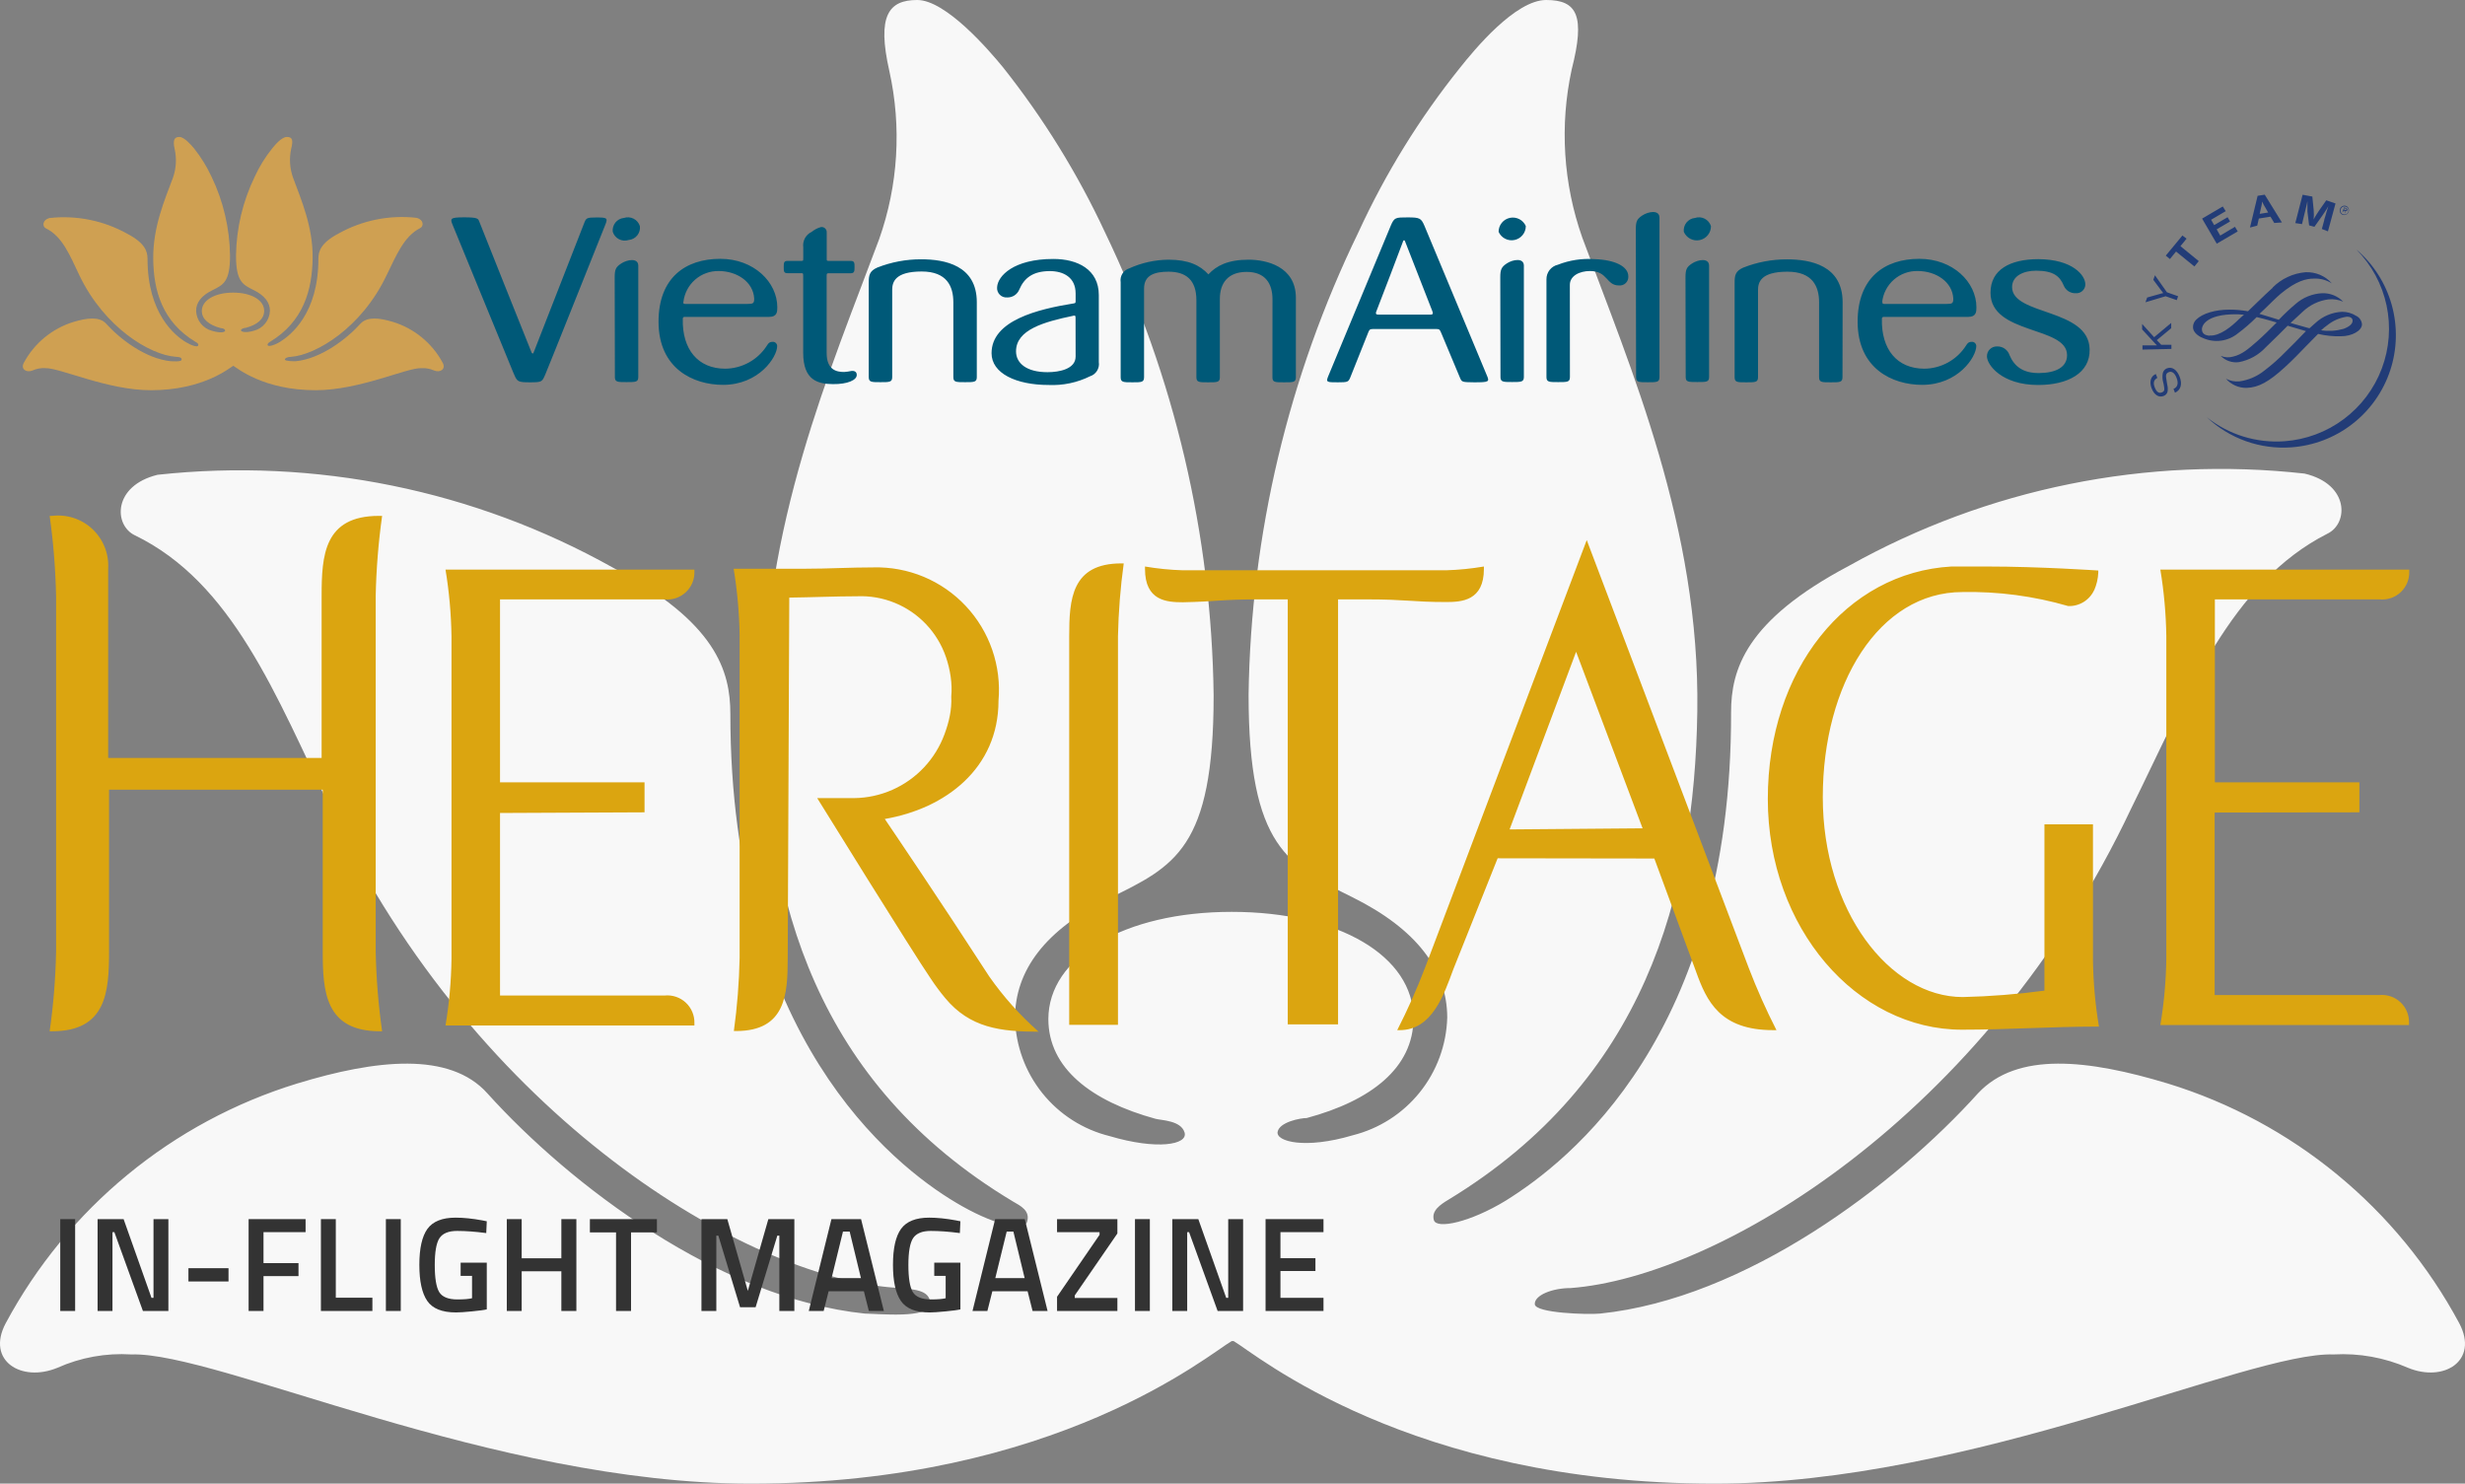<?xml version="1.0" encoding="UTF-8"?> <svg xmlns="http://www.w3.org/2000/svg" width="216" height="130" viewBox="0 0 216 130" fill="none"><rect x="0" y="0" width="216" height="130" fill="#808080" stroke="none"/><path d="M107.929 117.509C106.037 118.576 92.586 130 65.787 130C43.185 130 19.069 118.438 11.501 118.679C9.282 118.541 7.063 118.942 5.033 119.849C1.868 121.157 -1.228 119.23 0.492 115.961C5.906 105.855 15.093 98.298 26.053 94.936C32.933 92.838 39.401 92.115 42.703 95.797C49.962 103.849 63.069 113.793 75.798 115.101C76.83 115.101 81.474 115.582 81.509 114.275C81.543 112.967 79.995 112.967 78.378 112.83C65.374 111.9 41.912 97.965 29.011 70.987C24.161 60.836 20.342 51.03 11.81 46.901C9.953 46.006 9.884 42.565 13.806 41.601C27.617 40.098 41.554 42.936 53.678 49.722C62.76 54.505 63.998 58.806 63.998 62.557C63.998 90.842 78.206 102.059 83.745 105.363C86.841 107.221 89.731 108.012 90.006 107.049C90.281 106.085 89.456 105.672 88.733 105.259C71.532 94.936 67.06 78.833 66.922 62.488C66.785 46.144 72.771 32.414 77.037 20.956C78.708 16.227 79.018 11.124 77.931 6.228C76.83 1.376 77.862 0 80.374 0C82.885 0 86.669 4.404 87.907 5.918C91.43 10.36 94.421 15.199 96.818 20.336C102.92 33.012 106.172 46.872 106.347 60.94C106.347 74.359 102.907 75.908 97.23 78.695C91.554 81.482 88.94 85.061 88.94 89.225C88.998 91.617 89.842 93.923 91.34 95.788C92.838 97.654 94.908 98.975 97.23 99.547C101.393 100.786 104.111 100.304 103.801 99.238C103.492 98.171 101.771 98.171 101.255 98.033C95.614 96.485 91.864 93.594 91.864 89.293C91.864 83.856 98.538 79.899 107.929 79.899C117.321 79.899 123.858 83.788 123.858 89.225C123.858 93.56 120.142 96.451 114.5 97.965C113.95 97.965 112.126 98.309 111.954 99.169C111.782 100.029 114.363 100.717 118.525 99.479C120.845 98.9 122.912 97.578 124.409 95.714C125.906 93.85 126.752 91.546 126.816 89.156C126.816 84.992 124.133 81.413 118.525 78.626C112.918 75.839 109.409 74.291 109.409 60.871C109.61 46.816 112.898 32.978 119.041 20.336C121.408 15.183 124.401 10.34 127.951 5.918C129.155 4.404 132.768 0 135.485 0C138.203 0 138.926 1.376 137.722 6.091C136.659 10.991 136.98 16.09 138.65 20.818C142.882 32.276 148.971 46.212 148.73 62.35C148.489 78.489 144.086 94.696 126.919 105.122C126.231 105.535 125.406 106.085 125.646 106.911C125.887 107.737 128.846 107.083 131.908 105.225C137.446 101.784 151.758 90.704 151.689 62.419C151.689 58.669 152.962 54.367 162.009 49.584C174.153 42.786 188.119 39.958 201.95 41.498C205.872 42.427 205.803 45.868 203.945 46.763C195.517 51.03 191.664 60.871 186.744 70.85C173.947 97.965 150.485 111.9 137.618 112.864C136.036 112.864 134.453 113.483 134.488 114.275C134.522 115.066 139.166 115.204 140.198 115.101C152.962 113.793 166.069 103.849 173.328 95.797C176.768 92.115 182.994 92.838 189.944 94.936C200.903 98.298 210.09 105.855 215.504 115.961C217.224 119.23 214.163 121.157 210.998 119.849C208.952 118.956 206.725 118.555 204.496 118.679C196.927 118.438 172.846 130 150.244 130C123.445 130 109.959 118.576 108.101 117.509" fill="#F8F8F8"></path><path fill-rule="evenodd" clip-rule="evenodd" d="M131.233 75.205L127.349 84.933C126.533 87.132 125.504 90.264 122.649 90.264H122.435C123.339 88.492 124.15 86.674 124.863 84.817L139.041 47.324L153.238 84.817C153.951 86.674 154.762 88.492 155.666 90.264H155.374C150.733 90.264 149.548 87.735 148.616 85.128L144.964 75.225L131.233 75.205ZM143.935 72.579L138.109 57.111L132.282 72.676L143.935 72.579ZM83.356 61.031C83.466 59.906 83.258 58.646 82.892 57.577C82.526 56.508 81.936 55.531 81.161 54.71C80.386 53.89 79.445 53.245 78.4 52.82C77.355 52.395 76.231 52.2 75.105 52.247C73.337 52.247 70.968 52.344 69.162 52.363L69.026 83.941C69.026 87.132 68.851 90.342 64.5 90.342H64.306C64.598 88.22 64.767 86.083 64.811 83.941V55.671C64.781 53.715 64.606 51.764 64.287 49.834C64.287 49.834 68.462 49.834 70.54 49.834C72.619 49.834 74.425 49.717 76.542 49.717C78.051 49.679 79.552 49.96 80.945 50.542C82.338 51.125 83.593 51.996 84.627 53.098C85.661 54.2 86.451 55.508 86.946 56.938C87.44 58.367 87.627 59.884 87.496 61.391C87.496 67.325 82.854 70.847 77.532 71.761C78.348 72.968 82.232 78.688 86.68 85.556C87.928 87.336 89.381 88.963 91.011 90.401C87.67 90.401 84.99 90.07 82.815 87.443C82.371 86.908 81.956 86.349 81.572 85.77C80.018 83.513 71.609 69.932 71.609 69.932H74.871C76.019 69.916 77.152 69.667 78.201 69.203C79.251 68.738 80.197 68.066 80.981 67.227C81.766 66.388 82.374 65.399 82.769 64.32C83.165 63.24 83.414 62.179 83.356 61.031ZM9.479 49.892C9.479 50.671 9.479 51.507 9.479 52.285V66.411H28.182V52.227C28.182 48.667 28.395 45.203 33.193 45.203H33.484C33.158 47.532 32.97 49.877 32.921 52.227V83.357C32.967 85.701 33.155 88.04 33.484 90.362H33.29C28.493 90.362 28.279 86.879 28.279 83.338V69.193H9.556V83.338C9.556 86.879 9.343 90.362 4.565 90.362H4.351C4.679 88.053 4.867 85.727 4.915 83.396V52.266C4.867 49.903 4.679 47.544 4.351 45.203H4.565C5.204 45.125 5.852 45.189 6.464 45.389C7.076 45.59 7.636 45.923 8.105 46.365C8.574 46.807 8.94 47.347 9.177 47.946C9.415 48.546 9.518 49.19 9.479 49.834V49.892ZM43.816 71.236V87.229H58.247C58.582 87.196 58.92 87.234 59.239 87.343C59.558 87.451 59.851 87.625 60.097 87.856C60.343 88.086 60.538 88.366 60.667 88.677C60.797 88.989 60.859 89.324 60.849 89.661V89.856H39.039C39.361 87.926 39.536 85.975 39.563 84.019V55.749C39.533 53.793 39.358 51.842 39.039 49.912H60.849V50.087C60.859 50.424 60.797 50.76 60.667 51.071C60.538 51.382 60.343 51.663 60.097 51.893C59.851 52.123 59.558 52.298 59.239 52.406C58.92 52.514 58.582 52.552 58.247 52.519H43.816V68.551H56.479V71.178L43.816 71.236ZM98.469 49.367C98.177 51.483 98.009 53.614 97.964 55.749V89.797H93.691V55.749C93.691 52.519 93.885 49.367 98.255 49.367H98.469ZM183.516 51.682C183.319 52.121 182.996 52.491 182.587 52.744C182.179 52.997 181.704 53.122 181.225 53.103C178.216 52.229 175.093 51.815 171.961 51.877C164.639 51.877 159.725 59.951 159.725 69.855C159.725 79.758 165.551 87.365 171.999 87.365C174.39 87.309 176.776 87.12 179.147 86.801V72.228H183.4V84.116C183.427 86.072 183.602 88.024 183.924 89.953H183.711C179.826 89.953 175.942 90.225 171.922 90.225C162.696 90.225 154.908 81.314 154.908 70.01C154.908 58.706 161.764 50.165 170.989 49.639C171.961 49.639 172.932 49.639 174.155 49.639C178.7 49.639 183.866 49.99 183.866 49.99V50.165C183.843 50.709 183.718 51.243 183.497 51.741L183.516 51.682ZM194.062 71.197V87.19H208.493C208.828 87.157 209.166 87.196 209.485 87.304C209.804 87.412 210.097 87.587 210.343 87.817C210.589 88.047 210.784 88.327 210.913 88.638C211.043 88.95 211.105 89.285 211.095 89.622V89.817H189.304C189.626 87.887 189.802 85.936 189.828 83.98V55.749C189.799 53.793 189.623 51.842 189.304 49.912H211.115V50.087C211.125 50.424 211.063 50.76 210.933 51.071C210.803 51.382 210.609 51.663 210.362 51.893C210.116 52.123 209.824 52.298 209.505 52.406C209.186 52.514 208.847 52.552 208.512 52.519H194.082V68.551H206.745V71.178L194.062 71.197ZM100.333 49.639C101.431 49.827 102.541 49.938 103.654 49.97H126.708C127.821 49.938 128.931 49.827 130.029 49.639V49.853C130.029 52.636 128.087 52.752 126.727 52.752C123.736 52.752 123.251 52.519 119.794 52.519H117.25V89.758H112.841V52.519H110.374C106.917 52.519 106.626 52.714 103.654 52.772C102.217 52.772 100.333 52.636 100.333 49.853V49.639Z" fill="#DBA510"></path><path fill-rule="evenodd" clip-rule="evenodd" d="M137.561 24.958C137.561 24.171 138.407 23.748 139.324 23.748C140.904 23.748 140.728 25.011 141.861 25.011C141.97 25.022 142.08 25.01 142.183 24.974C142.287 24.938 142.381 24.88 142.46 24.804C142.538 24.728 142.599 24.635 142.637 24.533C142.676 24.43 142.692 24.321 142.684 24.212C142.684 23.343 141.509 22.767 139.747 22.708C138.645 22.626 137.539 22.793 136.51 23.196C136.222 23.263 135.966 23.426 135.784 23.659C135.603 23.892 135.506 24.181 135.511 24.476V33.029C135.511 33.481 135.729 33.481 136.539 33.481C137.35 33.481 137.567 33.481 137.567 33.029L137.561 24.958ZM85.594 26.479C85.594 23.231 82.769 22.72 80.719 22.72C79.404 22.717 78.101 22.962 76.877 23.442C76.184 23.748 76.125 24.13 76.125 24.764V33.035C76.125 33.487 76.349 33.487 77.153 33.487C77.958 33.487 78.181 33.487 78.181 33.035V25.398C78.181 24.723 78.422 23.789 80.766 23.789C82.98 23.789 83.538 25.105 83.538 26.479V33.035C83.538 33.487 83.762 33.487 84.566 33.487C85.371 33.487 85.594 33.487 85.594 33.035V26.479ZM131.482 33.023C131.482 33.475 131.705 33.475 132.504 33.475C133.303 33.475 133.532 33.475 133.532 33.023V23.278C133.532 22.561 132.551 22.743 132.052 23.072C131.552 23.401 131.464 23.624 131.464 24.329L131.482 33.023ZM120.609 27.272C120.915 26.497 122.865 21.398 122.959 21.11C122.963 21.094 122.973 21.08 122.986 21.07C122.999 21.06 123.016 21.055 123.032 21.055C123.049 21.055 123.065 21.06 123.078 21.07C123.091 21.08 123.101 21.094 123.106 21.11C123.247 21.469 125.214 26.479 125.508 27.255C125.573 27.425 125.596 27.566 125.373 27.566H120.774C120.492 27.566 120.562 27.395 120.609 27.272ZM126.283 29.158C126.982 30.814 127.799 32.794 127.946 33.129C128.093 33.463 128.116 33.493 129.173 33.499C130.483 33.499 130.536 33.458 130.284 32.882C130.213 32.729 125.109 20.458 124.821 19.789C124.533 19.119 124.415 19.049 123.352 19.049C122.289 19.049 122.177 19.049 121.872 19.765L116.386 32.97C116.168 33.499 116.28 33.499 117.232 33.499C118.083 33.499 118.142 33.469 118.301 33.123L119.881 29.164C119.975 28.929 120.01 28.829 120.286 28.829H125.878C126.148 28.829 126.178 28.911 126.283 29.164V29.158ZM133.702 19.806C133.587 19.545 133.385 19.331 133.131 19.2C132.876 19.07 132.584 19.031 132.305 19.09C132.025 19.149 131.774 19.303 131.594 19.526C131.414 19.748 131.317 20.026 131.317 20.311C131.433 20.573 131.635 20.787 131.889 20.918C132.144 21.048 132.435 21.087 132.715 21.028C132.995 20.968 133.246 20.815 133.425 20.592C133.605 20.37 133.703 20.092 133.702 19.806ZM143.365 33.04C143.365 33.493 143.588 33.493 144.387 33.493C145.186 33.493 145.415 33.493 145.415 33.04V19.072C145.415 18.355 144.434 18.538 143.929 18.866C143.424 19.195 143.341 19.413 143.341 20.123L143.365 33.04ZM149.926 19.812C149.882 19.673 149.811 19.544 149.717 19.432C149.622 19.32 149.507 19.229 149.377 19.162C149.247 19.095 149.105 19.055 148.959 19.044C148.813 19.032 148.667 19.05 148.528 19.096C148.383 19.109 148.243 19.152 148.114 19.221C147.986 19.29 147.873 19.384 147.782 19.497C147.69 19.61 147.623 19.741 147.582 19.881C147.542 20.02 147.53 20.167 147.547 20.311C147.66 20.575 147.86 20.791 148.115 20.924C148.369 21.056 148.661 21.096 148.941 21.037C149.222 20.978 149.473 20.824 149.653 20.601C149.832 20.377 149.929 20.099 149.926 19.812ZM147.712 33.029C147.712 33.475 147.929 33.475 148.734 33.475C149.538 33.475 149.762 33.475 149.762 33.029V23.284C149.762 22.567 148.787 22.749 148.281 23.078C147.776 23.407 147.694 23.624 147.694 24.335L147.712 33.029ZM161.463 26.485C161.463 23.243 158.637 22.726 156.587 22.726C155.272 22.721 153.968 22.969 152.746 23.454C152.058 23.759 152 24.141 152 24.77V33.046C152 33.499 152.217 33.499 153.022 33.499C153.826 33.499 154.05 33.499 154.05 33.046V25.41C154.05 24.741 154.285 23.806 156.628 23.806C158.843 23.806 159.401 25.116 159.401 26.491V33.046C159.401 33.499 159.618 33.499 160.423 33.499C161.228 33.499 161.451 33.499 161.451 33.046L161.463 26.485ZM183.108 30.597C183.032 26.996 176.318 27.66 176.312 25.152C176.312 24.171 177.322 23.718 178.415 23.718C179.983 23.718 180.506 24.241 180.835 25.011C180.918 25.221 181.066 25.401 181.257 25.523C181.448 25.645 181.672 25.704 181.898 25.692C182.004 25.699 182.111 25.685 182.211 25.649C182.311 25.614 182.403 25.559 182.481 25.487C182.559 25.415 182.622 25.328 182.665 25.231C182.708 25.134 182.731 25.029 182.732 24.923C182.732 24.13 181.628 22.726 178.621 22.708C176.118 22.708 174.421 23.642 174.421 25.645C174.421 29.346 181.141 28.553 181.129 31.12C181.129 32.183 180.136 32.67 178.703 32.688C177.27 32.706 176.506 32.101 176.089 31.12C176.015 30.892 175.869 30.694 175.673 30.556C175.477 30.418 175.242 30.348 175.002 30.356C174.886 30.35 174.77 30.369 174.661 30.41C174.552 30.451 174.453 30.514 174.369 30.595C174.285 30.675 174.219 30.773 174.174 30.88C174.13 30.988 174.108 31.103 174.109 31.22C174.109 31.971 175.408 33.733 178.597 33.733C181.205 33.733 183.155 32.682 183.108 30.62V30.597ZM53.881 33.035C53.881 33.481 54.104 33.481 54.903 33.481C55.702 33.481 55.931 33.481 55.931 33.035V23.284C55.931 22.567 54.956 22.749 54.45 23.078C53.945 23.407 53.863 23.624 53.863 24.335L53.881 33.035ZM91.903 33.733C93.152 33.787 94.395 33.525 95.516 32.97C95.772 32.889 95.99 32.719 96.131 32.49C96.272 32.262 96.327 31.99 96.285 31.725V25.851C96.285 23.613 94.423 22.685 92.291 22.691C88.813 22.691 87.427 24.188 87.374 25.157C87.361 25.278 87.374 25.399 87.413 25.513C87.452 25.628 87.516 25.732 87.601 25.818C87.685 25.905 87.787 25.972 87.9 26.014C88.014 26.056 88.135 26.072 88.255 26.062C88.482 26.069 88.706 26.006 88.896 25.883C89.086 25.759 89.233 25.579 89.318 25.369C89.747 24.37 90.493 23.754 92.003 23.754C93.178 23.754 94.258 24.3 94.253 25.71V26.332C94.253 26.526 94.253 26.567 94.088 26.585C90.951 27.09 86.887 28.071 86.887 30.949C86.887 32.712 89.031 33.733 91.903 33.733ZM94.253 31.243C94.253 32.33 92.837 32.612 91.791 32.612C89.947 32.612 89.031 31.825 89.031 30.785C89.031 28.887 91.48 28.206 94.029 27.672C94.164 27.642 94.247 27.625 94.247 27.818L94.253 31.243ZM56.072 19.812C56.028 19.673 55.956 19.544 55.862 19.432C55.768 19.32 55.652 19.229 55.522 19.162C55.392 19.095 55.25 19.055 55.105 19.044C54.959 19.032 54.812 19.05 54.674 19.096C54.529 19.109 54.388 19.152 54.26 19.221C54.132 19.29 54.019 19.384 53.927 19.497C53.836 19.61 53.768 19.741 53.728 19.881C53.688 20.02 53.676 20.167 53.693 20.311C53.737 20.451 53.808 20.58 53.902 20.692C53.996 20.803 54.112 20.895 54.242 20.962C54.372 21.028 54.514 21.069 54.66 21.08C54.805 21.091 54.952 21.074 55.091 21.028C55.236 21.015 55.377 20.973 55.505 20.904C55.634 20.835 55.748 20.742 55.839 20.628C55.931 20.515 55.998 20.384 56.038 20.244C56.078 20.104 56.09 19.957 56.072 19.812ZM111.499 33.052C111.499 33.505 111.722 33.499 112.527 33.499C113.331 33.499 113.554 33.499 113.554 33.052V26.097C113.554 23.331 110.952 22.755 109.413 22.755C107.616 22.755 106.594 23.272 105.889 24.041C105.143 23.231 104.127 22.755 102.394 22.755C101.208 22.765 100.038 23.023 98.958 23.513C98.706 23.59 98.491 23.756 98.352 23.979C98.212 24.203 98.159 24.469 98.2 24.729V33.046C98.2 33.499 98.423 33.499 99.228 33.499C100.033 33.499 100.25 33.499 100.25 33.046V25.281C100.25 24.106 101.178 23.806 102.394 23.806C103.909 23.806 104.837 24.517 104.837 26.309V33.046C104.837 33.499 105.061 33.499 105.865 33.499C106.67 33.499 106.893 33.499 106.893 33.046V26.174C106.893 24.811 107.604 23.824 109.243 23.824C110.882 23.824 111.504 24.858 111.504 26.233L111.499 33.052ZM59.884 26.462C59.97 25.706 60.334 25.01 60.905 24.508C61.476 24.007 62.214 23.736 62.974 23.748C64.595 23.748 66.016 24.717 66.087 26.162C66.087 26.579 65.999 26.632 65.499 26.632H60.037C59.884 26.632 59.86 26.561 59.878 26.462H59.884ZM68.102 30.321C68.101 30.27 68.09 30.22 68.069 30.173C68.049 30.127 68.019 30.085 67.981 30.05C67.944 30.015 67.9 29.989 67.852 29.972C67.804 29.955 67.753 29.948 67.702 29.951C67.461 29.951 67.344 30.039 67.203 30.28C66.81 30.895 66.271 31.402 65.633 31.756C64.995 32.109 64.279 32.299 63.549 32.306C61.153 32.306 59.766 30.603 59.831 27.942C59.827 27.918 59.829 27.894 59.836 27.872C59.843 27.849 59.855 27.828 59.872 27.811C59.889 27.794 59.909 27.781 59.931 27.773C59.954 27.765 59.978 27.762 60.001 27.766C60.142 27.766 63.755 27.766 67.403 27.766C68.102 27.766 68.113 27.307 68.113 26.926C68.113 24.717 66.057 22.679 63.115 22.679C60.054 22.679 57.705 24.347 57.705 28.189C57.705 32.3 60.753 33.722 63.355 33.722C66.504 33.722 68.102 31.29 68.102 30.321ZM164.928 26.462C165.015 25.701 165.383 25.001 165.96 24.498C166.538 23.996 167.282 23.728 168.047 23.748C169.669 23.748 171.09 24.717 171.161 26.162C171.161 26.579 171.073 26.632 170.573 26.632H165.11C164.958 26.632 164.934 26.561 164.952 26.462H164.928ZM173.175 30.321C173.175 30.27 173.164 30.22 173.143 30.173C173.122 30.127 173.092 30.085 173.055 30.05C173.018 30.015 172.974 29.989 172.926 29.972C172.878 29.955 172.827 29.948 172.776 29.951C172.535 29.951 172.418 30.039 172.277 30.28C171.884 30.895 171.344 31.402 170.707 31.756C170.069 32.109 169.353 32.299 168.623 32.306C166.226 32.306 164.84 30.603 164.905 27.942C164.901 27.918 164.903 27.894 164.91 27.872C164.917 27.849 164.929 27.828 164.946 27.811C164.962 27.794 164.983 27.781 165.005 27.773C165.028 27.765 165.052 27.762 165.075 27.766C165.216 27.766 168.829 27.766 172.476 27.766C173.175 27.766 173.187 27.307 173.187 26.926C173.187 24.717 171.131 22.679 168.188 22.679C165.128 22.679 162.778 24.347 162.778 28.189C162.778 32.3 165.827 33.722 168.429 33.722C171.578 33.722 173.175 31.29 173.175 30.321ZM45.034 32.77C45.316 33.446 45.381 33.499 46.45 33.499C47.519 33.499 47.502 33.458 47.801 32.764C48.101 32.071 52.013 22.25 53.047 19.677C53.282 19.09 53.182 19.055 52.259 19.055C51.449 19.055 51.378 19.102 51.226 19.454C51.226 19.454 46.844 30.656 46.75 30.914C46.75 30.99 46.632 30.99 46.591 30.914C46.45 30.597 42.004 19.43 42.004 19.43C41.898 19.148 41.868 19.043 40.664 19.043C39.36 19.043 39.442 19.166 39.707 19.812C39.766 19.971 44.752 32.112 45.034 32.782V32.77ZM70.14 22.861C69.658 22.861 69.006 22.861 69.006 22.861C68.683 22.861 68.677 23.037 68.677 23.401C68.677 23.765 68.677 23.936 69 23.936H70.14C70.375 23.936 70.381 23.936 70.381 24.2C70.381 24.717 70.381 30.908 70.381 30.908C70.381 33.346 71.685 33.64 72.977 33.657C74.269 33.675 75.092 33.299 75.074 32.847C75.074 32.588 74.892 32.471 74.598 32.506C74.389 32.552 74.177 32.581 73.964 32.594C73.288 32.594 72.437 32.406 72.437 30.926V24.229C72.437 23.971 72.437 23.936 72.695 23.942H74.545C74.868 23.942 74.88 23.759 74.88 23.407C74.88 23.055 74.88 22.861 74.545 22.861H72.689C72.437 22.861 72.442 22.861 72.442 22.62V20.364C72.446 20.299 72.436 20.234 72.412 20.173C72.388 20.112 72.35 20.057 72.303 20.012C72.255 19.968 72.198 19.934 72.136 19.913C72.074 19.893 72.008 19.887 71.943 19.894C71.647 19.975 71.371 20.117 71.133 20.311C70.881 20.428 70.672 20.622 70.538 20.865C70.404 21.108 70.351 21.387 70.387 21.663V22.602C70.387 22.867 70.387 22.861 70.146 22.861" fill="#005978"></path><path d="M20.428 32.06C20.105 32.242 17.809 34.192 13.233 34.192C9.374 34.192 5.256 32.218 3.964 32.259C3.585 32.236 3.206 32.304 2.859 32.459C2.319 32.682 1.79 32.353 2.084 31.795C3.008 30.07 4.577 28.78 6.448 28.206C7.623 27.848 8.728 27.725 9.291 28.353C10.531 29.728 12.769 31.425 14.942 31.648C15.118 31.648 15.911 31.731 15.917 31.508C15.923 31.284 15.659 31.284 15.383 31.261C13.162 31.102 9.156 28.723 6.954 24.118C6.125 22.385 5.473 20.711 4.017 20.006C3.699 19.854 3.688 19.266 4.357 19.102C6.715 18.845 9.095 19.33 11.165 20.488C12.716 21.304 12.927 22.039 12.927 22.679C12.927 27.507 15.353 29.422 16.299 29.986C16.828 30.303 17.321 30.438 17.368 30.274C17.415 30.11 17.274 30.039 17.151 29.968C14.214 28.206 13.45 25.457 13.427 22.667C13.403 19.877 14.425 17.533 15.154 15.577C15.439 14.77 15.492 13.899 15.306 13.063C15.118 12.235 15.295 12 15.723 12C16.152 12 16.798 12.752 17.01 13.01C17.611 13.768 18.122 14.595 18.531 15.472C19.573 17.635 20.128 20.001 20.158 22.403C20.158 24.694 19.571 24.958 18.602 25.434C17.633 25.91 17.186 26.52 17.186 27.231C17.196 27.64 17.34 28.033 17.596 28.352C17.852 28.67 18.205 28.896 18.602 28.993C19.312 29.205 19.776 29.123 19.724 28.941C19.671 28.759 19.377 28.759 19.289 28.735C18.326 28.471 17.685 27.977 17.685 27.243C17.685 26.315 18.825 25.639 20.428 25.639C22.032 25.639 23.148 26.303 23.148 27.231C23.148 27.971 22.514 28.465 21.55 28.723C21.456 28.723 21.145 28.782 21.116 28.929C21.086 29.076 21.527 29.193 22.238 28.982C22.634 28.883 22.987 28.657 23.242 28.339C23.498 28.021 23.642 27.628 23.653 27.22C23.653 26.509 23.195 25.898 22.238 25.422C21.28 24.946 20.681 24.682 20.681 22.391C20.715 19.992 21.277 17.63 22.326 15.472C22.73 14.592 23.241 13.765 23.847 13.01C24.053 12.752 24.669 12 25.134 12C25.598 12 25.721 12.235 25.515 13.04C25.334 13.876 25.389 14.747 25.674 15.554C26.396 17.51 27.436 19.889 27.395 22.644C27.354 25.399 26.602 28.165 23.671 29.945C23.553 30.015 23.413 30.11 23.454 30.25C23.495 30.391 24 30.28 24.523 29.963C25.468 29.375 27.912 27.484 27.9 22.655C27.9 22.015 28.117 21.281 29.662 20.464C31.736 19.304 34.12 18.821 36.482 19.084C37.152 19.243 37.14 19.83 36.823 19.983C35.384 20.711 34.726 22.391 33.886 24.095C31.701 28.723 27.695 31.102 25.498 31.267C25.227 31.267 24.957 31.372 24.963 31.508C24.969 31.643 25.762 31.666 25.938 31.648C28.117 31.425 30.355 29.728 31.595 28.353C32.182 27.725 33.245 27.848 34.432 28.206C36.303 28.78 37.872 30.07 38.796 31.795C39.09 32.353 38.567 32.682 38.027 32.459C37.678 32.307 37.297 32.238 36.917 32.259C35.624 32.218 31.513 34.192 27.654 34.192C23.078 34.192 20.775 32.242 20.458 32.06" fill="#CFA052"></path><path fill-rule="evenodd" clip-rule="evenodd" d="M205.059 18.274C205.08 18.223 205.111 18.177 205.15 18.139C205.189 18.101 205.236 18.07 205.287 18.05C205.338 18.03 205.392 18.02 205.447 18.021C205.502 18.022 205.555 18.034 205.606 18.056C205.698 18.105 205.769 18.188 205.804 18.287C205.839 18.385 205.835 18.494 205.794 18.59C205.752 18.686 205.676 18.764 205.58 18.806C205.484 18.849 205.376 18.854 205.277 18.82C205.226 18.799 205.18 18.768 205.142 18.729C205.103 18.69 205.073 18.643 205.053 18.593C205.033 18.542 205.023 18.487 205.024 18.433C205.025 18.378 205.037 18.324 205.059 18.274ZM205.752 18.609C205.775 18.568 205.789 18.524 205.794 18.478C205.799 18.432 205.795 18.385 205.782 18.341C205.769 18.297 205.747 18.255 205.718 18.22C205.689 18.184 205.652 18.154 205.611 18.133C205.571 18.11 205.527 18.095 205.482 18.09C205.436 18.084 205.389 18.088 205.345 18.101C205.301 18.113 205.26 18.134 205.224 18.163C205.188 18.192 205.158 18.227 205.136 18.268C205.112 18.308 205.096 18.354 205.09 18.4C205.084 18.447 205.087 18.494 205.099 18.54C205.112 18.585 205.133 18.628 205.162 18.665C205.191 18.702 205.228 18.733 205.269 18.755C205.31 18.778 205.355 18.792 205.402 18.797C205.449 18.802 205.497 18.798 205.542 18.784C205.587 18.77 205.629 18.748 205.665 18.718C205.701 18.688 205.731 18.65 205.752 18.609ZM205.506 18.732L205.423 18.444L205.253 18.591L205.418 18.162L205.594 18.256C205.664 18.297 205.723 18.356 205.676 18.438C205.629 18.52 205.564 18.52 205.488 18.479L205.506 18.732ZM205.453 18.391C205.5 18.391 205.582 18.474 205.623 18.391L205.553 18.291L205.441 18.233L205.388 18.332L205.453 18.391ZM199.162 25.199C198.85 25.475 198.24 26.057 197.652 26.627L196.983 27.273C196.442 27.176 195.893 27.129 195.344 27.132C194.104 27.132 192.994 27.467 192.454 28.001C192.364 28.084 192.291 28.185 192.242 28.297C192.192 28.409 192.167 28.53 192.166 28.653C192.166 29.241 192.865 29.558 193.07 29.634C193.558 29.845 194.093 29.92 194.62 29.85C195.146 29.781 195.644 29.57 196.06 29.241C196.657 28.797 197.22 28.31 197.746 27.784C198.134 27.872 198.58 27.989 199.056 28.13L199.497 28.259C198.909 28.847 198.322 29.434 197.799 29.892C197 30.591 196.454 31.067 195.667 31.249C195.311 31.35 194.932 31.325 194.592 31.179C194.796 31.39 195.047 31.55 195.325 31.646C195.602 31.742 195.899 31.771 196.19 31.731C197.092 31.563 197.916 31.107 198.539 30.433L199.673 29.329L200.46 28.541L202.064 29.011L201.13 29.975L200.278 30.826C199.703 31.418 199.084 31.966 198.428 32.465C197.796 32.977 197.036 33.306 196.231 33.417C195.825 33.454 195.418 33.374 195.056 33.188C195.283 33.446 195.563 33.651 195.878 33.789C196.192 33.927 196.533 33.995 196.877 33.987C197.905 33.951 198.809 33.464 200.225 32.166C200.871 31.578 201.511 30.915 202.075 30.327L203.127 29.258C203.779 29.413 204.448 29.482 205.118 29.464C206.117 29.464 206.962 28.97 206.974 28.424C206.962 28.264 206.908 28.11 206.817 27.978C206.727 27.846 206.602 27.74 206.457 27.672C206.091 27.443 205.668 27.32 205.235 27.32C204.363 27.36 203.533 27.707 202.892 28.301L202.369 28.765L202.175 28.712L200.713 28.301L201.823 27.273C202.432 26.707 203.202 26.344 204.025 26.233C204.47 26.187 204.919 26.256 205.329 26.433C205.089 26.188 204.801 25.995 204.482 25.867C204.164 25.74 203.822 25.68 203.479 25.693C202.627 25.735 201.814 26.061 201.171 26.621C200.65 27.059 200.154 27.526 199.685 28.019L198.944 27.79L198.768 27.737L197.987 27.502L198.433 27.085C198.962 26.568 199.45 26.08 199.837 25.751C201.241 24.577 202.128 24.418 202.739 24.412C203.3 24.383 203.856 24.528 204.331 24.829C204.044 24.504 203.687 24.247 203.288 24.078C202.888 23.91 202.456 23.833 202.022 23.854C200.932 23.947 199.91 24.423 199.138 25.199H199.162ZM193.623 29.417C193.164 29.381 192.947 29.199 192.947 28.829C192.947 28.788 192.976 27.654 195.526 27.543C195.896 27.522 196.268 27.534 196.636 27.578L196.348 27.825L196.184 27.972C195.596 28.559 194.539 29.464 193.623 29.399V29.417ZM203.937 28.494C204.433 28.095 205.028 27.837 205.658 27.748C205.882 27.748 206.152 27.825 206.152 28.101C206.152 28.377 205.876 28.624 205.347 28.818C204.711 28.996 204.044 29.038 203.391 28.941C203.561 28.778 203.744 28.629 203.937 28.494ZM203.99 20.271L203.456 20.065L203.661 19.308C203.661 19.22 203.714 19.102 203.761 18.943L203.867 18.567C203.902 18.468 203.937 18.362 203.967 18.25L204.025 18.068C203.879 18.332 203.814 18.421 203.679 18.626C203.62 18.72 203.567 18.797 203.52 18.861L202.804 19.872L202.34 19.748L202.193 18.532C202.193 18.474 202.193 18.385 202.193 18.262V17.898V17.628L202.128 17.933C202.052 18.268 202.017 18.415 201.917 18.808L201.717 19.637L201.13 19.548L201.77 17.064L202.622 17.222L202.739 18.397C202.763 18.675 202.763 18.954 202.739 19.231C202.81 19.085 202.891 18.944 202.98 18.808L203.174 18.509L203.843 17.551L204.654 17.827L203.99 20.271ZM199.955 19.49L199.285 19.537L198.956 18.985L197.934 19.149L197.793 19.772L197.159 19.936L197.828 17.158L198.451 17.058L199.955 19.49ZM198.498 18.18C198.392 18.016 198.302 17.843 198.228 17.663C198.204 17.861 198.167 18.057 198.116 18.25L198.01 18.738L198.751 18.62L198.498 18.18ZM195.032 18.503L193.752 19.255L194.022 19.725L195.197 19.032L195.414 19.407L194.239 20.095L194.551 20.641L195.843 19.872L196.084 20.277L194.245 21.352L192.965 19.155L194.774 18.092L195.032 18.503ZM191.602 20.911L191.067 21.569L192.671 22.879L192.289 23.349L190.68 22.039L190.145 22.697L189.781 22.397L191.238 20.635L191.602 20.911ZM189.881 25.61L190.862 25.957L190.744 26.298L189.763 25.957L188.001 26.486L188.148 26.069L189.241 25.763L189.376 25.722L189.558 25.681C189.476 25.581 189.452 25.552 189.364 25.428L188.688 24.518L188.829 24.118L189.881 25.61ZM188.759 29.546L190.257 28.295V28.759L188.994 29.804L189.382 30.21H190.274V30.574L187.737 30.633V30.263H188.741H189.006L188.829 30.081L187.708 28.865V28.383L188.759 29.546ZM189.041 33.111C188.724 33.288 188.653 33.546 188.818 33.957C188.982 34.368 189.194 34.486 189.446 34.38C189.699 34.275 189.675 34.133 189.599 33.687L189.558 33.517C189.483 33.251 189.469 32.972 189.517 32.7C189.537 32.606 189.58 32.518 189.643 32.444C189.705 32.37 189.785 32.313 189.875 32.277C190.321 32.101 190.744 32.377 190.991 33C191.238 33.623 191.12 34.175 190.586 34.41L190.457 34.075C190.827 33.922 190.915 33.575 190.715 33.082C190.556 32.683 190.304 32.495 190.034 32.612C189.763 32.73 189.769 32.9 189.852 33.358L189.881 33.546L189.91 33.717C189.96 33.908 189.97 34.108 189.94 34.304C189.921 34.392 189.879 34.474 189.82 34.542C189.76 34.61 189.684 34.661 189.599 34.692C189.176 34.862 188.771 34.609 188.547 34.045C188.324 33.481 188.436 32.976 188.906 32.771L189.041 33.111ZM206.487 21.869C207.815 23.211 208.73 24.905 209.124 26.752C209.519 28.598 209.375 30.519 208.711 32.286C208.047 34.053 206.891 35.594 205.378 36.724C203.866 37.854 202.061 38.527 200.178 38.662C197.727 38.84 195.299 38.09 193.376 36.559C194.358 37.488 195.523 38.201 196.796 38.655C198.07 39.109 199.423 39.294 200.771 39.197C202.724 39.061 204.591 38.347 206.136 37.145C207.681 35.944 208.834 34.31 209.447 32.452C210.06 30.593 210.105 28.594 209.578 26.709C209.051 24.825 207.975 23.14 206.487 21.869Z" fill="#223C77"></path><path d="M5.28 114.871V106.823H6.584V114.871H5.28Z" fill="#333333"></path><path d="M8.552 114.871V106.823H10.831L13.275 113.719H13.451V106.823H14.755V114.871H12.523L10.021 107.963H9.856V114.871H8.552Z" fill="#333333"></path><path d="M16.512 112.286V111.123H20.024V112.286H16.512Z" fill="#333333"></path><path d="M21.785 114.871V106.823H26.778V107.963H23.09V110.677H26.156V111.816H23.09V114.871H21.785Z" fill="#333333"></path><path d="M32.632 114.871H28.121V106.823H29.425V113.708H32.632V114.871Z" fill="#333333"></path><path d="M33.814 114.871V106.823H35.118V114.871H33.814Z" fill="#333333"></path><path d="M40.364 111.793V110.641H42.655V114.73C42.444 114.785 42.013 114.843 41.363 114.906C40.721 114.969 40.255 115 39.965 115C38.743 115 37.901 114.663 37.439 113.99C36.977 113.316 36.746 112.263 36.746 110.829C36.746 109.388 36.981 108.339 37.451 107.681C37.929 107.023 38.751 106.694 39.918 106.694C40.607 106.694 41.383 106.772 42.244 106.929L42.655 107.011L42.608 108.045C41.661 107.92 40.811 107.857 40.059 107.857C39.307 107.857 38.79 108.069 38.508 108.492C38.234 108.914 38.097 109.698 38.097 110.841C38.097 111.985 38.226 112.776 38.485 113.214C38.751 113.645 39.284 113.86 40.082 113.86C40.654 113.86 41.081 113.825 41.363 113.755V111.793H40.364Z" fill="#333333"></path><path d="M49.19 114.871V111.393H45.713V114.871H44.409V106.823H45.713V110.254H49.19V106.823H50.506V114.871H49.19Z" fill="#333333"></path><path d="M51.69 107.986V106.823H57.564V107.986H55.297V114.871H53.981V107.986H51.69Z" fill="#333333"></path><path d="M61.466 114.871V106.823H63.733L65.53 113.108L67.328 106.823H69.607V114.871H68.291V108.268H68.115L66.212 114.542H64.849L62.946 108.268H62.77V114.871H61.466Z" fill="#333333"></path><path d="M70.871 114.871L72.856 106.823H75.453L77.45 114.871H76.134L75.7 113.144H72.61L72.175 114.871H70.871ZM73.867 107.916L72.868 111.992H75.441L74.454 107.916H73.867Z" fill="#333333"></path><path d="M81.866 111.793V110.641H84.157V114.73C83.945 114.785 83.514 114.843 82.865 114.906C82.222 114.969 81.756 115 81.466 115C80.245 115 79.403 114.663 78.941 113.99C78.479 113.316 78.248 112.263 78.248 110.829C78.248 109.388 78.483 108.339 78.952 107.681C79.43 107.023 80.252 106.694 81.419 106.694C82.109 106.694 82.884 106.772 83.746 106.929L84.157 107.011L84.11 108.045C83.162 107.92 82.312 107.857 81.561 107.857C80.809 107.857 80.292 108.069 80.01 108.492C79.736 108.914 79.599 109.698 79.599 110.841C79.599 111.985 79.728 112.776 79.986 113.214C80.252 113.645 80.785 113.86 81.584 113.86C82.156 113.86 82.582 113.825 82.865 113.755V111.793H81.866Z" fill="#333333"></path><path d="M85.217 114.871L87.203 106.823H89.799L91.796 114.871H90.481L90.046 113.144H86.956L86.521 114.871H85.217ZM88.213 107.916L87.215 111.992H89.787L88.8 107.916H88.213Z" fill="#333333"></path><path d="M92.626 107.963V106.823H97.913V108.08L94.177 113.508V113.731H97.913V114.871H92.626V113.625L96.35 108.198V107.963H92.626Z" fill="#333333"></path><path d="M99.454 114.871V106.823H100.758V114.871H99.454Z" fill="#333333"></path><path d="M102.726 114.871V106.823H105.005L107.449 113.719H107.625V106.823H108.929V114.871H106.697L104.195 107.963H104.03V114.871H102.726Z" fill="#333333"></path><path d="M110.897 114.871V106.823H115.973V107.963H112.201V110.242H115.268V111.37H112.201V113.719H115.973V114.871H110.897Z" fill="#333333"></path></svg> 